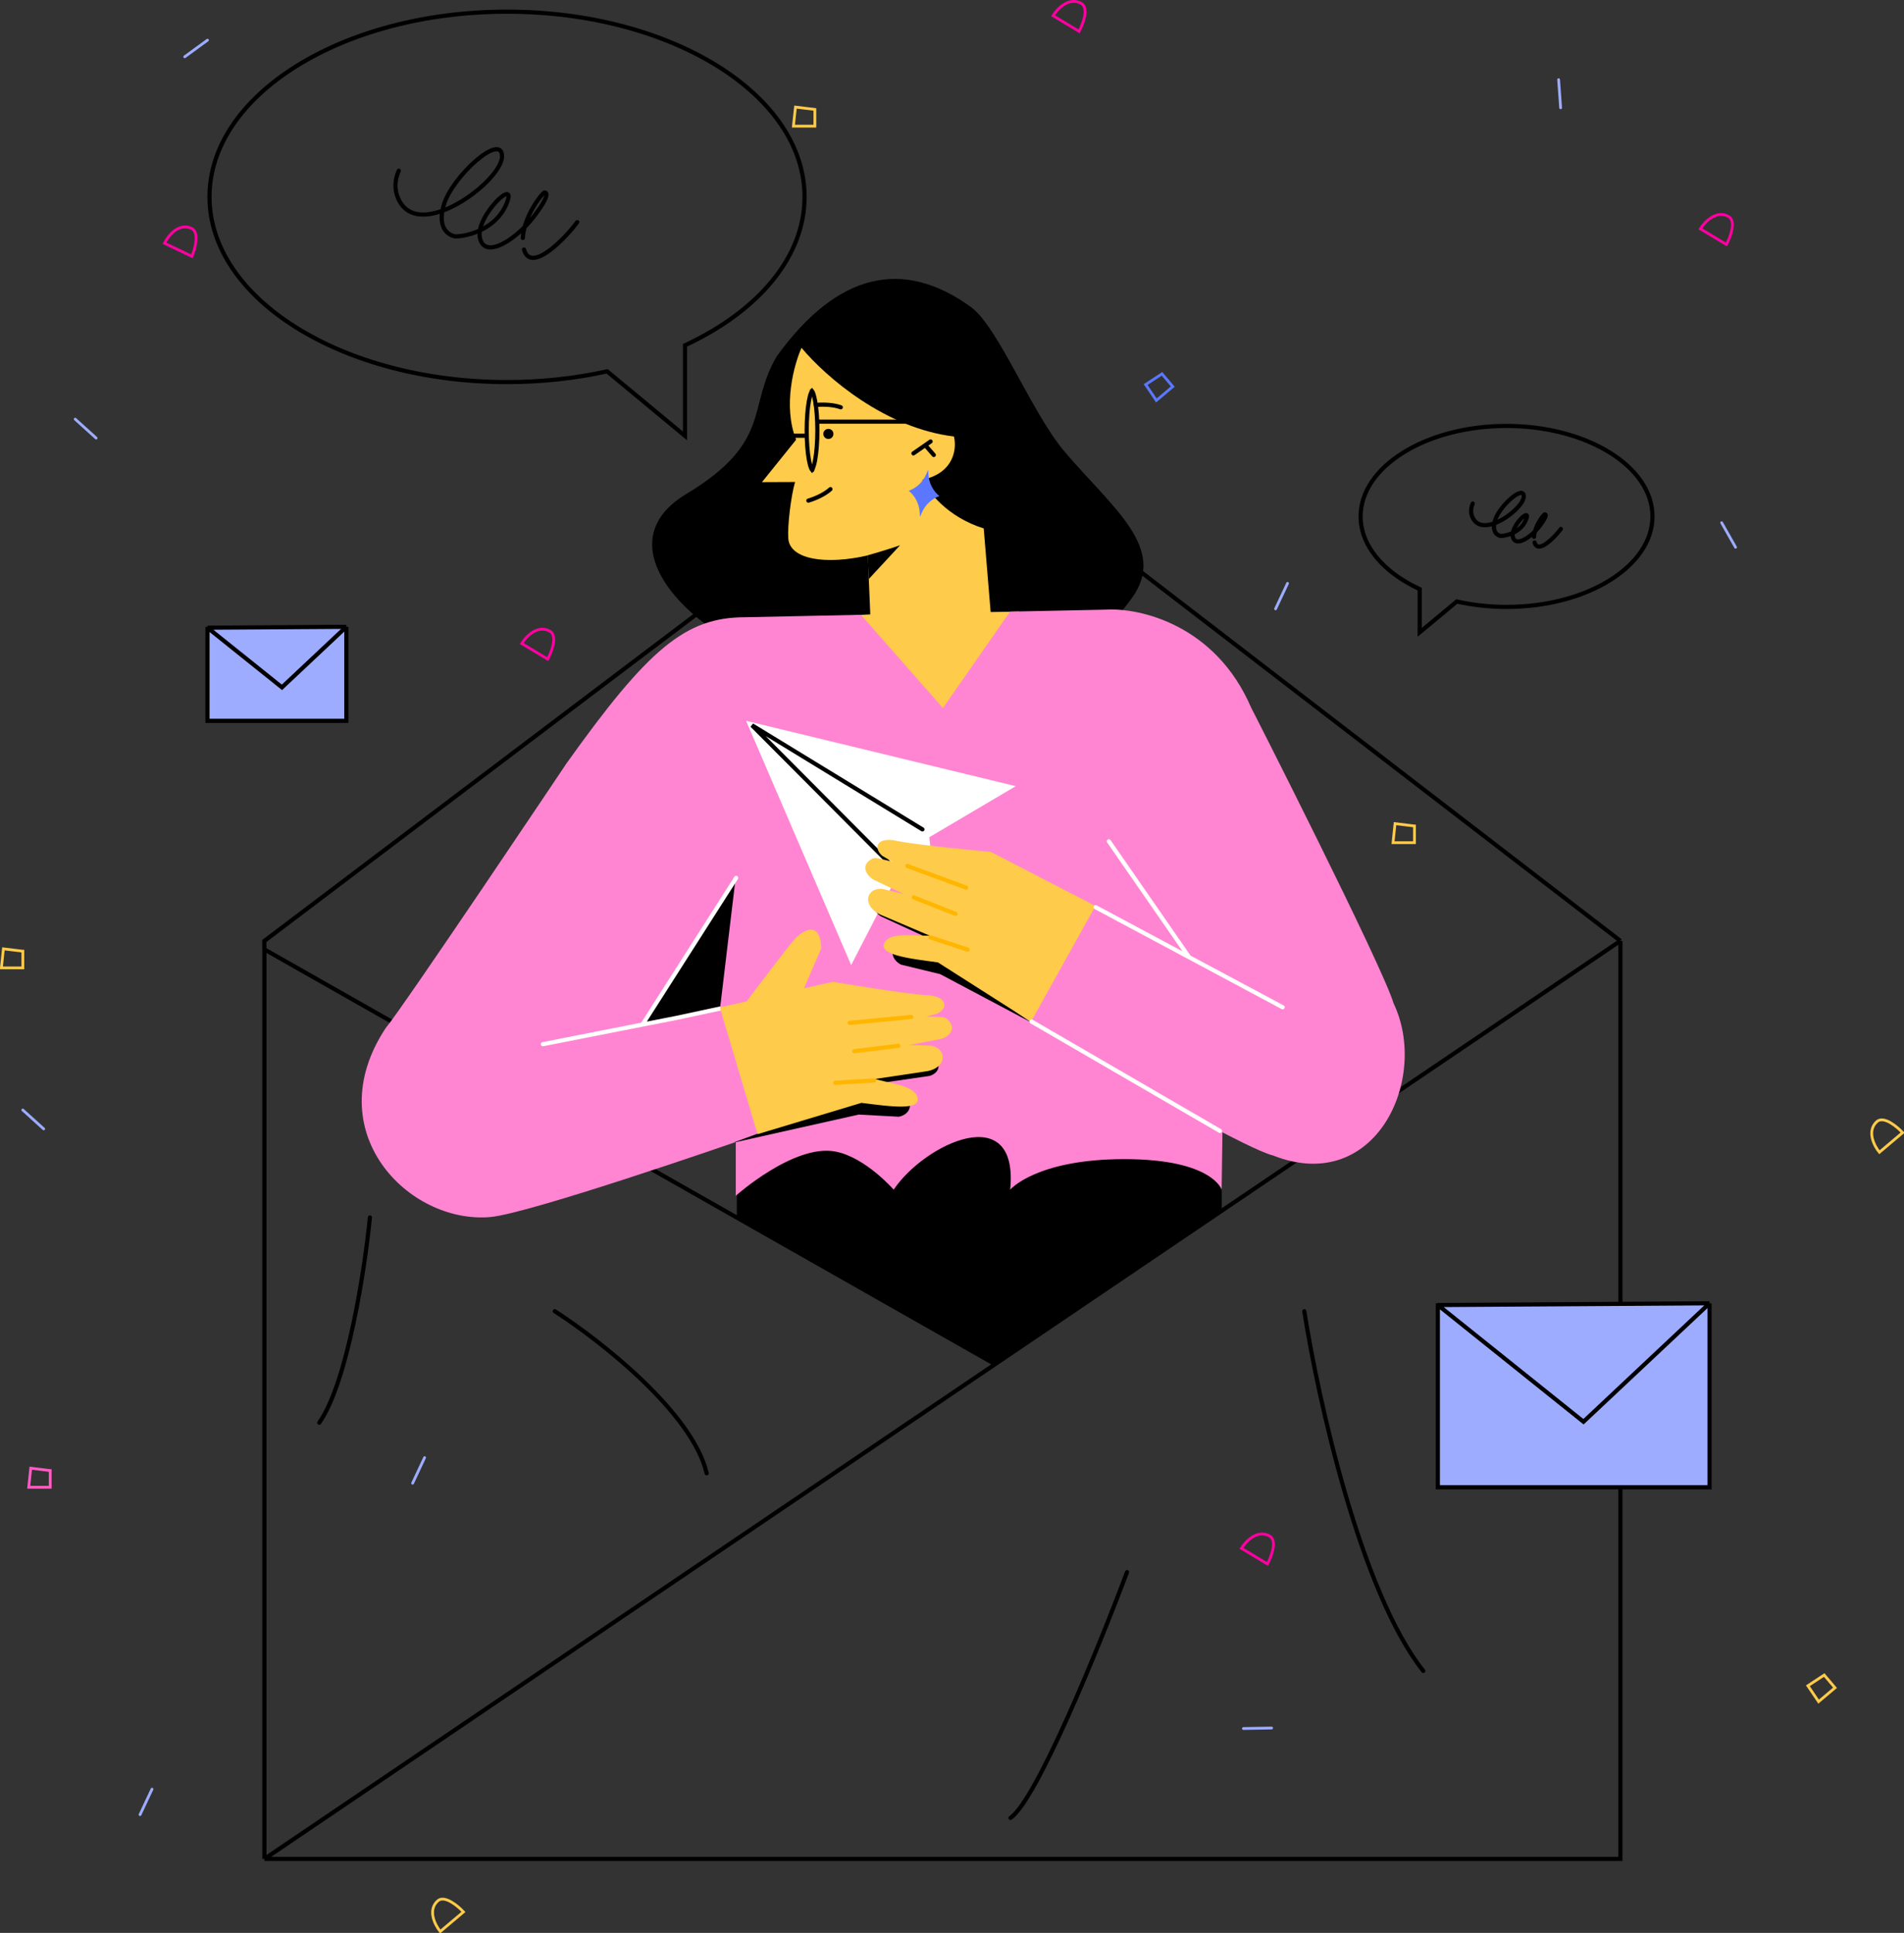 <svg xmlns="http://www.w3.org/2000/svg" xmlns:xlink="http://www.w3.org/1999/xlink" version="1.1" x="0px" y="0px" style="enable-background:new 0 0 3000 3000;" xml:space="preserve" viewBox="166.3 120.84 2749.2 2789.76">
<rect x="166.3" y="120.84" width="2749.2" height="2789.76" fill="#333333" stroke="none"/>
<style type="text/css">
	.st0{fill:none;stroke:#9DACFF;stroke-width:4;stroke-linecap:round;}
	.st1{fill:none;stroke:#FF01A1;stroke-width:4;}
	.st2{fill:none;stroke:#FECB4B;stroke-width:4;}
	.st3{fill:none;stroke:#FF5BC3;stroke-width:4;}
	.st4{fill:none;stroke:#5B77FF;stroke-width:4;}
	.st5{fill:none;stroke:#000000;stroke-width:6;}
	.st6{fill:none;stroke:#000000;stroke-width:6;stroke-linecap:round;}
	.st7{fill:#9DACFF;}
	.st8{fill:#FECB4B;}
	.st9{fill:#5B77FF;}
	.st10{fill:#FF85D2;}
	.st11{fill:#FFFFFF;}
	.st12{fill:none;stroke:#FFFFFF;stroke-width:6;stroke-linecap:round;}
	.st13{fill:none;stroke:#FFB600;stroke-width:6;stroke-linecap:round;}
</style>
<g id="Background">
	<path class="st0" d="M199.2,1722.9l30.2,27.3"/>
	<path class="st0" d="M274.9,725.8l30.2,27.3"/>
	<path class="st0" d="M385.8,2703.1l-17.3,36.8"/>
	<path class="st0" d="M2025.4,962.8l-17.3,36.8"/>
	<path class="st0" d="M779.4,2224.6l-17.3,36.9"/>
	<path class="st0" d="M2002.4,2614.9l-40.7,0.7"/>
	<path class="st0" d="M2564,2211.8l-17.3,36.8"/>
	<path class="st0" d="M2652.2,875.3l20.1,35.4"/>
	<path class="st0" d="M1851.1,1482.3l20.1,35.4"/>
	<path class="st0" d="M2416.8,235.8l2.9,40.6"/>
	<path class="st0" d="M433,202.8l32.9-24"/>
	<path class="st1" d="M403.8,471.9l39.6,18.9c4.6-10.8,10.9-34,0-40.1C424.5,441.6,409.1,461,403.8,471.9z"/>
	<path class="st2" d="M802,2908.6l33.5-28.3c-8-8.6-26.5-24-36.5-16.5C783,2877.2,794.4,2899.2,802,2908.6z"/>
	<path class="st2" d="M2880,1783.9l33.5-28.3c-8-8.6-26.5-24-36.5-16.5C2861,1752.6,2872.3,1774.6,2880,1783.9z"/>
	<path class="st2" d="M1405.5,1759.9l33.5-28.3c-8-8.6-26.5-24-36.5-16.5C1386.5,1728.5,1397.8,1750.5,1405.5,1759.9z"/>
	<path class="st1" d="M2621.5,451.1l37.6,22.6c5.6-10.4,14.1-32.8,3.8-39.9C2645.1,422.9,2627.9,440.8,2621.5,451.1z"/>
	<path class="st1" d="M1958.8,2355.5l37.6,22.6c5.6-10.4,14.1-32.8,3.8-39.9C1982.3,2327.4,1965.1,2345.2,1958.8,2355.5z"/>
	<path class="st1" d="M919.6,1049.6l37.6,22.6c5.6-10.4,14.1-32.8,3.8-39.9C943.1,1021.5,925.9,1039.3,919.6,1049.6z"/>
	<path class="st1" d="M1686.8,143.5l37.6,22.6c5.6-10.4,14.1-32.8,3.8-39.9C1710.4,115.4,1693.2,133.2,1686.8,143.5z"/>
	<path class="st2" d="M1342.9,278.8l-28-3.4l-3,27.5h31V278.8z"/>
	<path class="st2" d="M2208.6,1313l-28-3.4l-2.9,27.5h31V1313z"/>
	<path class="st2" d="M199.2,1493.7l-28-3.4l-2.9,27.5h31V1493.7z"/>
	<path class="st3" d="M238.7,2243.3l-28-3.4l-2.9,27.5h31V2243.3z"/>
	<path class="st3" d="M1401.8,914.2l-28-3.4l-2.9,27.5h31V914.2z"/>
	<path class="st2" d="M2800.3,2538.4l-23.6,15.5l15.5,22.9l23.7-20L2800.3,2538.4z"/>
	<path class="st4" d="M1844.1,660.4l-23.6,15.5l15.5,22.9l23.7-20L1844.1,660.4z"/>
</g>
<g id="Chat_1_">
	<path class="st5" d="M1044,657.7l-1.1-0.9l-1.4,0.3c-44.7,9.8-92.9,15.2-143.1,15.2c-119,0-226.5-30.1-304.3-78.7   c-77.8-48.6-125.3-115.4-125.3-188.6c0-73.3,47.5-140,125.3-188.6c77.7-48.6,185.3-78.7,304.3-78.7c119,0,226.5,30.2,304.3,78.7   c77.8,48.6,125.3,115.4,125.3,188.6c0,86.7-66.5,164.3-170.9,213.4l-1.7,0.8v1.9v128.9L1044,657.7z"/>
	<path class="st6" d="M922.9,481c10.1,36.4,62.6-19.6,76.9-39.6 M742.1,367.2c-5.7,13-6.8,26.6-0.7,40.4   c28.9,65.1,149.7-25.4,149.8-61c0.2-35.6-71.8,28.2-84.2,70.3c-9.9,33.7,7.5,44.2,17.5,45.2c17.7-0.5,56.9-10.4,72.5-45.6   c19.4-44-45.1,16.4-37.7,48.1c7.4,31.7,53.3,0.8,77.5-30.8c24.2-31.6,18.9-35.2,15.7-35.1c-2.7,0.1-29.6,33.3-31.3,65.6"/>
</g>
<g id="Chat">
	<path class="st5" d="M2268.7,989.9l1.1-0.9l1.4,0.3c22,4.8,45.7,7.5,70.4,7.5c58.5,0,111.4-14.8,149.5-38.7   c38.2-23.9,61.2-56.4,61.2-91.9s-23-68.1-61.2-91.9c-38.1-23.8-91-38.7-149.5-38.7c-58.5,0-111.4,14.8-149.5,38.7   c-38.2,23.9-61.2,56.4-61.2,91.9c0,42,32.3,79.9,83.6,104.1l1.7,0.8v1.9v60.5L2268.7,989.9z"/>
	<path class="st6" d="M2382.1,903.8c5,18,30.9-9.7,38-19.6 M2292.8,847.6c-2.8,6.4-3.4,13.1-0.3,19.9c14.3,32.2,74-12.5,74-30.1   c0.1-17.6-35.4,13.9-41.6,34.7c-4.9,16.6,3.7,21.8,8.6,22.3c8.7-0.3,28.1-5.2,35.8-22.5c9.6-21.7-22.3,8.1-18.6,23.8   c3.7,15.7,26.4,0.4,38.3-15.2s9.4-17.4,7.8-17.3c-1.4,0.1-14.6,16.4-15.5,32.4"/>
</g>
<g id="Big_Mail">
	<path class="st5" d="M2506,1478.8v1325H548.1 M2506,1478.8l-902.9,611 M2506,1478.8l-714.7-549.6l-255.7-196.6l-380.1,287.2   l-607.5,459.1v12.3 M548.1,2803.8V1491.1 M548.1,2803.8l1055-714 M548.1,1491.1l1055,598.7"/>
	<path class="st6" d="M2049.6,2013.3c19.5,125.5,81.2,405.1,171.8,519.2 M1793.6,2389.9c-40.2,107.2-130.2,328.3-168.2,354.7    M967.3,2013.3c64.6,41.4,198.9,146.3,219.4,234 M700.4,1878c-7.3,74.3-32.2,237.7-73.1,296.2"/>
</g>
<g id="Mail">
	<path class="st7" d="M666.4,1025.5v135.7H465.9v-134.4L666.4,1025.5z"/>
	<path class="st5" d="M666.4,1025.5v135.7H465.9v-134.4 M666.4,1025.5l-93,87.4l-107.5-86.1 M666.4,1025.5l-200.5,1.3 M465.9,1025.5   v1.3"/>
	<path class="st7" d="M2634.7,2001.9v265.5h-392.3v-263L2634.7,2001.9z"/>
	<path class="st5" d="M2634.7,2001.9v265.5h-392.3v-263 M2634.7,2001.9l-182,170.9l-210.4-168.5 M2634.7,2001.9l-392.3,2.5    M2242.4,2001.9v2.5"/>
</g>
<g id="Girl">
	<path d="M1800.6,984.1c-243.3,335.9-871.4-13.1-643.8-150c126-75.8,87.5-125.6,131.2-199.2c88-121.6,183.1-141.3,280.1-71   c39.6,28.7,87.8,152.9,135.5,209C1772.9,854.3,1852.7,912.2,1800.6,984.1z"/>
	<path class="st8" d="M1315.8,755.5c-19.5-49.3-2.8-108.9,7.8-132.7c35.5,42.6,121.2,116.2,220.1,128c4.2,16.6,1.1,52.3-45.3,62.5   c7.4,16.5,35.5,53.8,88.3,70.2l10,120.7l41.2-0.7l-110.2,162.7l-127.2-157.5l22.4-1.1l-3.5-85.2c-59.5,13.9-112.7,6.4-114.9-24.4   c-1.3-17.6,3.7-60.6,9.8-81.5l-47.8,0.2L1315.8,755.5z"/>
	<circle cx="1362.4" cy="747.1" r="7.3"/>
	<path class="st9" d="M1506.4,799.1l0.5,7c0.8,12,6.5,23.1,15.8,30.7l0,0l0,0c-11.3,4.1-20.4,12.6-25.2,23.7l-2.8,6.4l-0.5-7   c-0.8-12-6.5-23.1-15.8-30.7l0,0l0,0c11.3-4.1,20.4-12.6,25.2-23.7L1506.4,799.1z"/>
	<path d="M1465.9,907.8c-20.3,7-39.8,12.6-46.7,14.5l1.6,34.2L1465.9,907.8z"/>
	<path class="st6" d="M1485.2,775.2L1510,758"/>
	<path class="st6" d="M1344.5,705.3c13.4-1.2,26.8,0.1,35.8,3.4"/>
	<path class="st6" d="M1333.5,843.4c12.9-3.9,24.8-10.1,31.9-16.6"/>
	<path class="st6" d="M1503.2,764.4l11.4,13.1"/>
	<path class="st5" d="M1346.5,742.1c0,16.5-1.2,31.4-3.1,42c-0.9,5.4-2.1,9.5-3.2,12.3c-0.5,1.2-1,2.1-1.4,2.6   c-0.4-0.5-0.9-1.3-1.4-2.6c-1.2-2.7-2.2-6.9-3.2-12.3c-1.9-10.7-3.1-25.5-3.1-42c0-16.5,1.2-31.4,3.1-42c0.9-5.4,2-9.5,3.2-12.3   c0.5-1.2,1-2.1,1.4-2.6c0.4,0.5,0.8,1.3,1.4,2.6c1.1,2.7,2.2,6.9,3.2,12.3C1345.3,710.7,1346.5,725.6,1346.5,742.1z M1338.4,799.3   C1338.4,799.3,1338.5,799.3,1338.4,799.3C1338.5,799.3,1338.4,799.3,1338.4,799.3z M1339.2,799.3   C1339.3,799.3,1339.3,799.3,1339.2,799.3C1339.3,799.3,1339.3,799.3,1339.2,799.3z M1339.3,684.8   C1339.3,684.8,1339.3,684.8,1339.3,684.8C1339.3,684.8,1339.3,684.8,1339.3,684.8z M1338.5,684.8   C1338.5,684.8,1338.4,684.8,1338.5,684.8C1338.4,684.8,1338.5,684.8,1338.5,684.8z"/>
	<path class="st6" d="M1329.3,749.7h-30.1 M1348.1,729.4l161.2,0"/>
	<path d="M1230.2,1877.9v-103.8l345.6-34.1l354.6,26v101.8l-328.7,221.8L1230.2,1877.9z"/>
	<path class="st10" d="M1973.1,1142.8c-51.2-120-160.7-144.8-209.1-142.1l-139.2,2.9l-97,139.2l-118.4-134.6l-167.3,3.5   c-86.2,0-140,45.8-258,211.2c0,0-234.2,349.7-261,381.9c-98.3,148.9,32.8,282.9,151.1,272.6c56.5-4.9,354.5-108.3,354.5-108.3v77.6   c0,0,84-75,143.5-63.9c43.6,8.1,84.5,55.1,84.5,55.1c43.8-65.7,181.2-131.6,168.2,0c0,0,37.6-44.1,164.8-44.1   s140.6,44.1,140.6,44.1l1.1-82.8c0,0,55.2,29.2,73.2,33.5c148,58.2,225.8-111.4,173.9-219.6   C2162.5,1514.8,1970.7,1137.3,1973.1,1142.8z"/>
	<path class="st11" d="M1633,1255.5l-389.4-94.3l151.7,352.5l65.6-127.1l57.4,32.8l-10.2-90.2L1633,1255.5z"/>
	<path class="st6" d="M1498.2,1317.9l-246.1-150.3l200.1,200.9"/>
	<path d="M1095.2,1598.2l132.7-205.4l-22,184.1L1095.2,1598.2z"/>
	<path d="M1406.2,1729.5l-177.6,39.8h-1.8l187.2-68.5l65.6,9.4c3.7,15.4-8.9,21.4-15.6,22.4L1406.2,1729.5z"/>
	<path d="M1467.3,1513.1l56.5,13.7l131.1,69.5l-136.6-94.8l-60.8-14.5C1450.3,1500.8,1461.1,1510.1,1467.3,1513.1z"/>
	<path d="M1508,1673.8l-77.5,11.2l-18.6-15.9l108.3-15.9C1525.1,1666.2,1514.1,1672.4,1508,1673.8z"/>
	<path d="M1438.6,1443.6l72.2,33.2l21.7-10l-100.9-46.7C1423.9,1431.2,1433.1,1440.4,1438.6,1443.6z"/>
	<path class="st12" d="M950.2,1627.9l95.9-18.9l47.9-9.4 M1094,1599.6l47.9-9.4l63.6-13.6 M1094,1599.6l135.2-211.7"/>
	<path class="st8" d="M1260.1,1757.8l150-45.2c42.9,5.4,89.5,12.2,80.2-10c-6.6-15.8-41.9-18.6-60.5-24.5l72.5-10.8   c22.5-2.6,31.8-19.7,20.3-31.8c-5.6-4.2-8.3-4.8-12.9-5.6c0,0-26.5-0.8-31.3-0.6l45.6-8.7c11.1-2.3,26-14.6,9.5-29.3   c-1.7-1.3-4.3-2.2-6.9-2.4c0,0-16.8-1.2-22.9-0.6l16.6-4.7c15.5-8.2,13.6-25.4-16.9-26.5c-26.1-1-134.8-19.2-134.8-19.2l-41.4,9.4   l24.8-57.4c0.3-16.2-6.4-42.1-35.5-16.5c-6.2,5.5-50.6,64.1-72,92.7l-38.8,8.8L1260.1,1757.8z"/>
	<path class="st13" d="M1463.5,1630.3l-63.7,7.7"/>
	<path class="st13" d="M1482.1,1588.6l-89,8.6"/>
	<path class="st13" d="M1428.2,1680.3l-55.9,3.3"/>
	<path class="st8" d="M1655,1595.5l-134.4-85.6c-42.8-5.8-89.6-11.1-75.9-30.4c9.7-13.6,44.7-7.3,64-8.2l-68.3-29.1   c-21.3-8.3-26.8-27.3-13.2-36.1c6.3-2.6,9.1-2.6,13.7-2.2c0,0,25.9,6,30.6,7.5l-42.5-20.2c-10.3-5.1-22.3-20.9-3.2-31   c1.9-0.9,4.7-1,7.2-0.6c0,0,16.6,3.2,22.4,5.3l-15.2-8.8c-13.4-11.9-7.9-28.2,21.9-21.5c25.6,5.8,135.1,15.9,135.1,15.9l150.8,77.9   L1655,1595.5z"/>
	<path class="st13" d="M1485.8,1416.1l60.3,23.8"/>
	<path class="st13" d="M1476.4,1370.7l84.8,31.2"/>
	<path class="st13" d="M1509.7,1473.8l53.7,17.6"/>
	<path class="st12" d="M1748.3,1430.2l135,72.2 M2018.3,1574.6l-135-72.2 M1655.7,1595.2l272.1,157.9 M1883.3,1502.4l-115.9-167.3"/>
</g>
</svg>